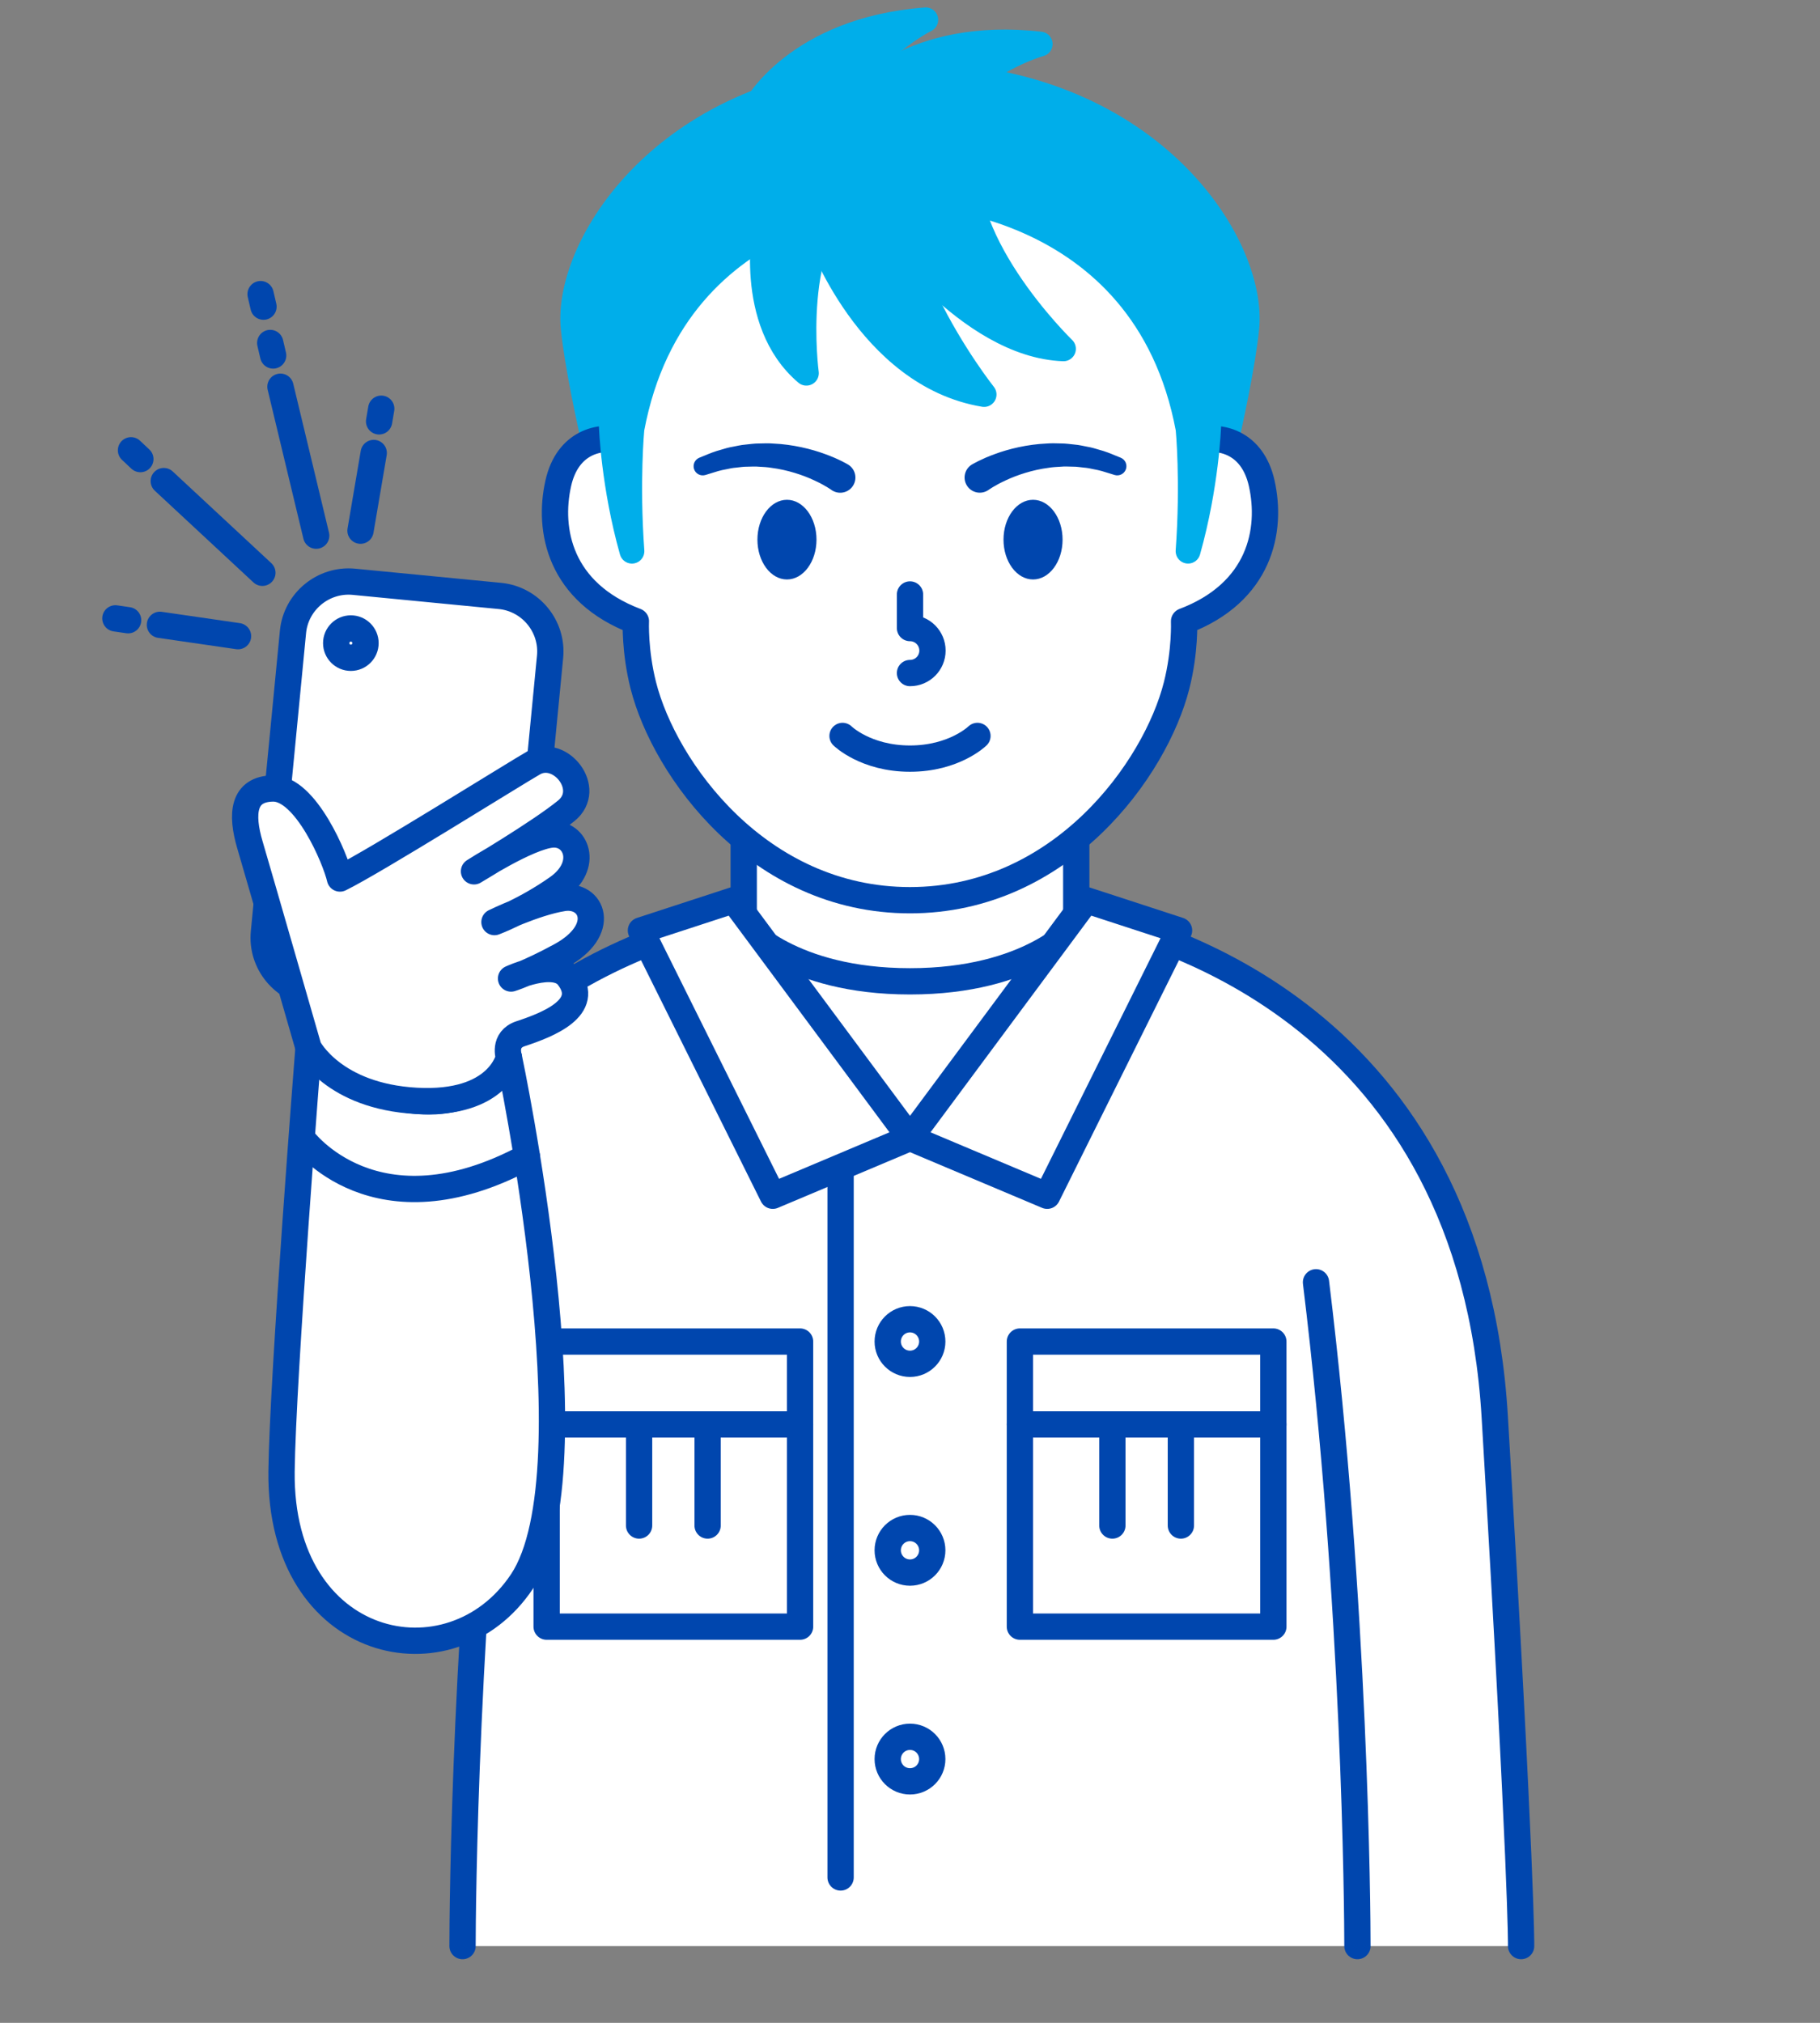 <?xml version="1.0" encoding="utf-8"?>
<!-- Generator: Adobe Illustrator 16.0.4, SVG Export Plug-In . SVG Version: 6.00 Build 0)  -->
<!DOCTYPE svg PUBLIC "-//W3C//DTD SVG 1.1//EN" "http://www.w3.org/Graphics/SVG/1.1/DTD/svg11.dtd">
<svg version="1.1" xmlns="http://www.w3.org/2000/svg" xmlns:xlink="http://www.w3.org/1999/xlink" x="0px" y="0px" width="180px"
	 height="200px" viewBox="0 0 180 200" enable-background="new 0 0 180 200" xml:space="preserve">
<rect x="0" y="0" width="180" height="200" fill="#808080" stroke="none"/>
<g id="書き出し">
</g>
<g id="レイヤー_2">
	
		<path fill="#00AEEA" stroke="#00AEEA" stroke-width="2.455" stroke-linecap="round" stroke-linejoin="round" stroke-miterlimit="10" d="
		M89.999,7.392c-23.498,0-34.179,16.689-33.305,25.081c0.742,7.13,4.47,21.159,4.47,21.159l28.835-4.165l28.835,4.165
		c0,0,3.728-14.029,4.47-21.159C124.178,24.082,113.497,7.392,89.999,7.392z"/>
	<g>
		<g>
			<path fill="#FFFFFF" d="M150.438,192.411H45.745c0,0,1.159-38.523,2.05-46.579c-1.568-10.515-1.049-44.227,0-43.75
				c0.311,0.141,19.693-10.992,27.76-14.077c24.688-9.442,54.6,13.688,54.6,13.688s16.524,17.907,17.607,37.402
				C148.847,158.591,150.438,182.86,150.438,192.411z"/>
			<g>
				
					<path fill="#FFFFFF" stroke="#0046AE" stroke-width="2.6" stroke-linecap="round" stroke-linejoin="round" stroke-miterlimit="10" d="
					M73.555,82.197v9.357c0,0,4.547,5.471,16.445,5.471c11.896,0,16.443-5.471,16.443-5.471v-9.357H73.555z"/>
				
					<path fill="none" stroke="#0046AE" stroke-width="2.6" stroke-linecap="round" stroke-linejoin="round" stroke-miterlimit="10" d="
					M106.432,90.457c8.201,1.556,39.054,10.03,41.403,49.667c2.71,45.745,2.604,52.287,2.604,52.287"/>
				
					<path fill="none" stroke="#0046AE" stroke-width="2.6" stroke-linecap="round" stroke-linejoin="round" stroke-miterlimit="10" d="
					M134.252,192.411c0-3.219-0.198-33.777-4.098-65.631"/>
				
					<path fill="none" stroke="#0046AE" stroke-width="2.6" stroke-linecap="round" stroke-linejoin="round" stroke-miterlimit="10" d="
					M49.845,126.78c-3.897,31.854-4.1,62.413-4.1,65.631"/>
				
					<polyline fill="none" stroke="#0046AE" stroke-width="2.6" stroke-linecap="round" stroke-linejoin="round" stroke-miterlimit="10" points="
					90,112.506 83.136,112.506 83.136,185.626 				"/>
				
					<path fill="#FFFFFF" stroke="#0046AE" stroke-width="2.6" stroke-linecap="round" stroke-linejoin="round" stroke-miterlimit="10" d="
					M92.202,132.641c0,1.214-0.986,2.2-2.202,2.2c-1.217,0-2.204-0.985-2.204-2.2c0-1.221,0.987-2.206,2.204-2.206
					C91.216,130.436,92.202,131.42,92.202,132.641z"/>
				
					<circle fill="#FFFFFF" stroke="#0046AE" stroke-width="2.6" stroke-linecap="round" stroke-linejoin="round" stroke-miterlimit="10" cx="89.999" cy="153.28" r="2.203"/>
				
					<path fill="#FFFFFF" stroke="#0046AE" stroke-width="2.6" stroke-linecap="round" stroke-linejoin="round" stroke-miterlimit="10" d="
					M92.202,173.924c0,1.214-0.986,2.2-2.202,2.2c-1.217,0-2.204-0.986-2.204-2.2c0-1.22,0.987-2.205,2.204-2.205
					C91.216,171.719,92.202,172.704,92.202,173.924z"/>
				
					<path fill="#FFFFFF" stroke="#0046AE" stroke-width="2.6" stroke-linecap="round" stroke-linejoin="round" stroke-miterlimit="10" d="
					M90,112.506"/>
				
					<polygon fill="#FFFFFF" stroke="#0046AE" stroke-width="2.6" stroke-linecap="round" stroke-linejoin="round" stroke-miterlimit="10" points="
					90,112.506 107.443,89.005 116.61,91.996 103.571,118.225 				"/>
				<g>
					
						<rect x="100.869" y="132.641" fill="none" stroke="#0046AE" stroke-width="2.6" stroke-linecap="round" stroke-linejoin="round" stroke-miterlimit="10" width="25.066" height="8.193"/>
					
						<polyline fill="none" stroke="#0046AE" stroke-width="2.6" stroke-linecap="round" stroke-linejoin="round" stroke-miterlimit="10" points="
						100.869,140.834 100.869,160.827 125.936,160.827 125.936,140.834 					"/>
				</g>
				<g>
					
						<line fill="none" stroke="#0046AE" stroke-width="2.6" stroke-linecap="round" stroke-linejoin="round" stroke-miterlimit="10" x1="110.015" y1="140.834" x2="110.015" y2="150.83"/>
					
						<line fill="none" stroke="#0046AE" stroke-width="2.6" stroke-linecap="round" stroke-linejoin="round" stroke-miterlimit="10" x1="116.79" y1="140.834" x2="116.79" y2="150.83"/>
				</g>
				<g>
					
						<rect x="54.063" y="132.641" fill="none" stroke="#0046AE" stroke-width="2.6" stroke-linecap="round" stroke-linejoin="round" stroke-miterlimit="10" width="25.064" height="8.193"/>
					
						<polyline fill="none" stroke="#0046AE" stroke-width="2.6" stroke-linecap="round" stroke-linejoin="round" stroke-miterlimit="10" points="
						79.128,140.834 79.128,160.827 54.063,160.827 54.063,140.834 					"/>
				</g>
				<g>
					
						<line fill="none" stroke="#0046AE" stroke-width="2.6" stroke-linecap="round" stroke-linejoin="round" stroke-miterlimit="10" x1="69.983" y1="140.834" x2="69.983" y2="150.83"/>
					
						<line fill="none" stroke="#0046AE" stroke-width="2.6" stroke-linecap="round" stroke-linejoin="round" stroke-miterlimit="10" x1="63.207" y1="140.834" x2="63.207" y2="150.83"/>
				</g>
				
					<path fill="none" stroke="#0046AE" stroke-width="2.6" stroke-linecap="round" stroke-linejoin="round" stroke-miterlimit="10" d="
					M73.625,90.446c-8.108,1.527-39.108,9.945-41.462,49.678c-0.325,5.476-0.608,10.619-0.857,15.431"/>
				
					<polygon fill="#FFFFFF" stroke="#0046AE" stroke-width="2.6" stroke-linecap="round" stroke-linejoin="round" stroke-miterlimit="10" points="
					90,112.506 72.555,89.005 63.388,91.996 76.429,118.225 				"/>
				
					<path fill="#FFFFFF" stroke="#0046AE" stroke-width="2.6" stroke-linecap="round" stroke-linejoin="round" stroke-miterlimit="10" d="
					M62.888,61.425c0,0-0.13,2.921,0.735,6.338c2.093,8.262,11.384,21.242,26.374,21.242s24.281-12.98,26.374-21.242
					c0.865-3.417,0.735-6.338,0.735-6.338c3.763-1.425,5.944-3.676,7.054-6.152s1.146-5.177,0.622-7.502
					c-0.458-2.034-1.488-3.229-2.674-3.844s-2.527-0.648-3.61-0.356c-0.488-10.681-3.553-18.764-8.524-24.177
					c-4.972-5.413-11.853-8.155-19.977-8.155c-8.122,0-15.003,2.742-19.976,8.155c-4.972,5.413-8.035,13.496-8.522,24.177
					c-1.083-0.292-2.424-0.258-3.609,0.356s-2.215,1.811-2.673,3.844c-0.525,2.325-0.488,5.026,0.62,7.502
					c1.109,2.476,3.291,4.727,7.054,6.152"/>
				
					<path fill="none" stroke="#0046AE" stroke-width="2.6" stroke-linecap="round" stroke-linejoin="round" stroke-miterlimit="10" d="
					M90,58.777v3.32c1.228,0,2.223,1,2.223,2.227c0,1.229-0.995,2.222-2.223,2.222"/>
				
					<path fill="none" stroke="#0046AE" stroke-width="2.6" stroke-linecap="round" stroke-linejoin="round" stroke-miterlimit="10" d="
					M83.328,72.763c0,0,2.283,2.242,6.672,2.242c4.386,0,6.67-2.242,6.67-2.242"/>
				<g>
					<path fill="#0046AE" d="M82.227,48.437c0,0-0.04-0.027-0.114-0.077c-0.055-0.039-0.158-0.105-0.307-0.194
						c-0.289-0.173-0.723-0.419-1.271-0.668c-1.089-0.516-2.641-1.039-4.25-1.244c-0.4-0.069-0.805-0.087-1.203-0.109
						c-0.399-0.041-0.791-0.005-1.172-0.004c-0.384-0.008-0.746,0.062-1.096,0.093c-0.351,0.026-0.675,0.095-0.974,0.161
						c-0.607,0.104-1.096,0.263-1.439,0.374c-0.345,0.106-0.542,0.167-0.542,0.167l-0.089,0.027c-0.479,0.147-0.986-0.121-1.133-0.6
						c-0.14-0.452,0.096-0.931,0.524-1.106c0,0,0.216-0.088,0.595-0.242c0.377-0.158,0.918-0.384,1.602-0.564
						c0.337-0.104,0.704-0.213,1.104-0.279c0.398-0.071,0.816-0.183,1.259-0.214c0.44-0.041,0.896-0.116,1.363-0.111
						c0.466-0.014,0.941-0.029,1.414,0.009c1.899,0.082,3.761,0.538,5.102,1.038c0.675,0.241,1.224,0.491,1.611,0.681
						c0.19,0.094,0.35,0.176,0.47,0.245c0.102,0.057,0.155,0.088,0.155,0.088c0.723,0.407,0.979,1.323,0.57,2.046
						c-0.407,0.722-1.323,0.978-2.046,0.57c-0.035-0.02-0.069-0.041-0.103-0.063L82.227,48.437z"/>
				</g>
				<g>
					<path fill="#0046AE" d="M96.164,45.905c0,0,0.054-0.031,0.155-0.088c0.12-0.069,0.279-0.151,0.47-0.245
						c0.388-0.19,0.937-0.44,1.611-0.681c1.341-0.5,3.202-0.956,5.102-1.038c0.473-0.038,0.948-0.023,1.414-0.009
						c0.467-0.005,0.923,0.07,1.363,0.111c0.442,0.031,0.86,0.143,1.259,0.214c0.4,0.066,0.768,0.176,1.104,0.279
						c0.684,0.18,1.225,0.406,1.602,0.564c0.379,0.154,0.595,0.242,0.595,0.242c0.464,0.188,0.687,0.718,0.498,1.182
						c-0.178,0.438-0.659,0.661-1.103,0.526l-0.093-0.029c0,0-0.197-0.061-0.542-0.167c-0.344-0.111-0.832-0.27-1.439-0.374
						c-0.299-0.066-0.623-0.135-0.974-0.161c-0.35-0.03-0.712-0.101-1.096-0.093c-0.381-0.001-0.772-0.037-1.172,0.004
						c-0.398,0.022-0.803,0.041-1.203,0.109c-1.609,0.206-3.161,0.729-4.25,1.244c-0.549,0.25-0.982,0.495-1.271,0.668
						c-0.148,0.089-0.252,0.156-0.307,0.194c-0.074,0.05-0.114,0.077-0.114,0.077l-0.028,0.02c-0.687,0.466-1.62,0.287-2.086-0.399
						c-0.466-0.686-0.287-1.62,0.399-2.086C96.092,45.948,96.129,45.925,96.164,45.905z"/>
				</g>
				<g>
					
						<path fill="#FFFFFF" stroke="#0046AE" stroke-width="2.6" stroke-linecap="round" stroke-linejoin="round" stroke-miterlimit="10" d="
						M30.512,103.584c0,0-2.568,32.684-2.667,41.9c-0.196,17.749,16.77,21.403,23.78,10.876c7.358-11.051-1.297-51.83-1.297-51.83
						s-2.114,4.955-9.158,4.312C33.586,108.143,30.512,103.584,30.512,103.584z"/>
					
						<path fill="none" stroke="#0046AE" stroke-width="2.6" stroke-linecap="round" stroke-linejoin="round" stroke-miterlimit="10" d="
						M29.93,112.609c0,0,7.182,9.839,22.19,1.766"/>
				</g>
				<g>
					
						<path fill="#FFFFFF" stroke="#0046AE" stroke-width="2.6" stroke-linecap="round" stroke-linejoin="round" stroke-miterlimit="10" d="
						M51.522,94.658c-0.288,3.011-2.999,5.239-6.021,4.947l-14.445-1.401c-3.017-0.295-5.248-3-4.954-6.016l2.875-29.717
						c0.294-3.018,3.006-5.242,6.027-4.95l14.445,1.401c3.02,0.294,5.248,3.002,4.954,6.015L51.522,94.658z"/>
				</g>
				
					<path fill="#FFFFFF" stroke="#0046AE" stroke-width="2.6" stroke-linecap="round" stroke-linejoin="round" stroke-miterlimit="10" d="
					M30.512,103.584c0,0-4.882-16.967-5.792-20.044c-0.906-3.073-0.702-5.535,2.271-5.583c3.242-0.051,6.198,6.986,6.631,8.903
					c3.361-1.636,17.432-10.459,19.163-11.437c2.615-1.474,5.863,2.585,3.227,4.735c-2.632,2.149-9.133,5.991-9.133,5.991
					s5.348-3.449,7.722-3.638c2.373-0.188,3.713,3.033,0.547,5.269c-3.171,2.238-6.246,3.387-6.246,3.387s3.944-1.93,6.804-2.376
					c2.856-0.442,4.449,3.152-0.283,5.719c-3.243,1.758-4.88,2.238-4.88,2.238s4.247-1.984,5.649-0.191
					c2.379,3.061-2.031,4.766-4.707,5.649c-1.756,0.576-1.156,2.324-1.156,2.324s-0.949,4.761-9.158,4.312
					C32.962,108.389,30.512,103.584,30.512,103.584z"/>
				
					<circle fill="none" stroke="#0046AE" stroke-width="2.6" stroke-linecap="round" stroke-linejoin="round" stroke-miterlimit="10" cx="34.699" cy="63.586" r="1.45"/>
				
					<line fill="none" stroke="#0046AE" stroke-width="2.6" stroke-linecap="round" stroke-linejoin="round" stroke-miterlimit="10" x1="35.654" y1="52.468" x2="36.962" y2="44.787"/>
				
					<line fill="none" stroke="#0046AE" stroke-width="2.6" stroke-linecap="round" stroke-linejoin="round" stroke-miterlimit="10" x1="37.493" y1="41.66" x2="37.706" y2="40.41"/>
				
					<line fill="none" stroke="#0046AE" stroke-width="2.6" stroke-linecap="round" stroke-linejoin="round" stroke-miterlimit="10" x1="31.272" y1="52.961" x2="27.736" y2="38.235"/>
				
					<line fill="none" stroke="#0046AE" stroke-width="2.6" stroke-linecap="round" stroke-linejoin="round" stroke-miterlimit="10" x1="27.015" y1="35.146" x2="26.726" y2="33.91"/>
				
					<line fill="none" stroke="#0046AE" stroke-width="2.6" stroke-linecap="round" stroke-linejoin="round" stroke-miterlimit="10" x1="26.059" y1="30.32" x2="25.772" y2="29.082"/>
				
					<line fill="none" stroke="#0046AE" stroke-width="2.6" stroke-linecap="round" stroke-linejoin="round" stroke-miterlimit="10" x1="25.949" y1="56.632" x2="16.197" y2="47.566"/>
				
					<line fill="none" stroke="#0046AE" stroke-width="2.6" stroke-linecap="round" stroke-linejoin="round" stroke-miterlimit="10" x1="13.882" y1="45.391" x2="12.956" y2="44.521"/>
				
					<line fill="none" stroke="#0046AE" stroke-width="2.6" stroke-linecap="round" stroke-linejoin="round" stroke-miterlimit="10" x1="23.541" y1="62.898" x2="15.816" y2="61.778"/>
				
					<line fill="none" stroke="#0046AE" stroke-width="2.6" stroke-linecap="round" stroke-linejoin="round" stroke-miterlimit="10" x1="12.671" y1="61.322" x2="11.412" y2="61.139"/>
			</g>
		</g>
	</g>
	<ellipse fill="#0046AE" cx="77.831" cy="53.354" rx="2.921" ry="3.939"/>
	<ellipse fill="#0046AE" cx="102.169" cy="53.354" rx="2.921" ry="3.939"/>
	
		<path fill="#00AEEA" stroke="#00AEEA" stroke-width="2.455" stroke-linecap="round" stroke-linejoin="round" stroke-miterlimit="10" d="
		M90,19.167c0,0-23.168,0.116-27.501,23.225c0,0-0.5,5.174,0,12.104C60.666,48,60.464,42.199,60.464,42.199S58.597,8.833,90,8.833
		s29.536,33.365,29.536,33.365s-0.202,5.801-2.035,12.296c0.5-6.93,0-12.104,0-12.104C113.168,19.282,90,19.167,90,19.167"/>
	
		<path fill="#00AEEA" stroke="#00AEEA" stroke-width="2.455" stroke-linecap="round" stroke-linejoin="round" stroke-miterlimit="10" d="
		M75.717,21.969c0,0-1.987,9.82,4.035,14.929c0,0-1.818-13.464,4.518-18.176"/>
	
		<path fill="#00AEEA" stroke="#00AEEA" stroke-width="2.455" stroke-linecap="round" stroke-linejoin="round" stroke-miterlimit="10" d="
		M87.318,21.969c0,0,8.416,12.18,17.859,12.519c0,0-11.685-11.292-9.223-20.403L87.318,21.969z"/>
	
		<path fill="#00AEEA" stroke="#00AEEA" stroke-width="2.455" stroke-linecap="round" stroke-linejoin="round" stroke-miterlimit="10" d="
		M80.973,23.178c0,0,4.893,13.92,16.355,15.827c0,0-12.449-15.65-7.998-26.398"/>
	
		<path fill="#00AEEA" stroke="#00AEEA" stroke-width="2.455" stroke-linecap="round" stroke-linejoin="round" stroke-miterlimit="10" d="
		M74.666,10.635c0,0,4.088-7.693,16.893-8.673c0,0-5.656,2.777-8.446,8.673"/>
	
		<path fill="#00AEEA" stroke="#00AEEA" stroke-width="2.455" stroke-linecap="round" stroke-linejoin="round" stroke-miterlimit="10" d="
		M84.646,9.677c0,0,5.47-6.781,18.229-5.32c0,0-6.08,1.657-9.935,6.918"/>
</g>
</svg>
